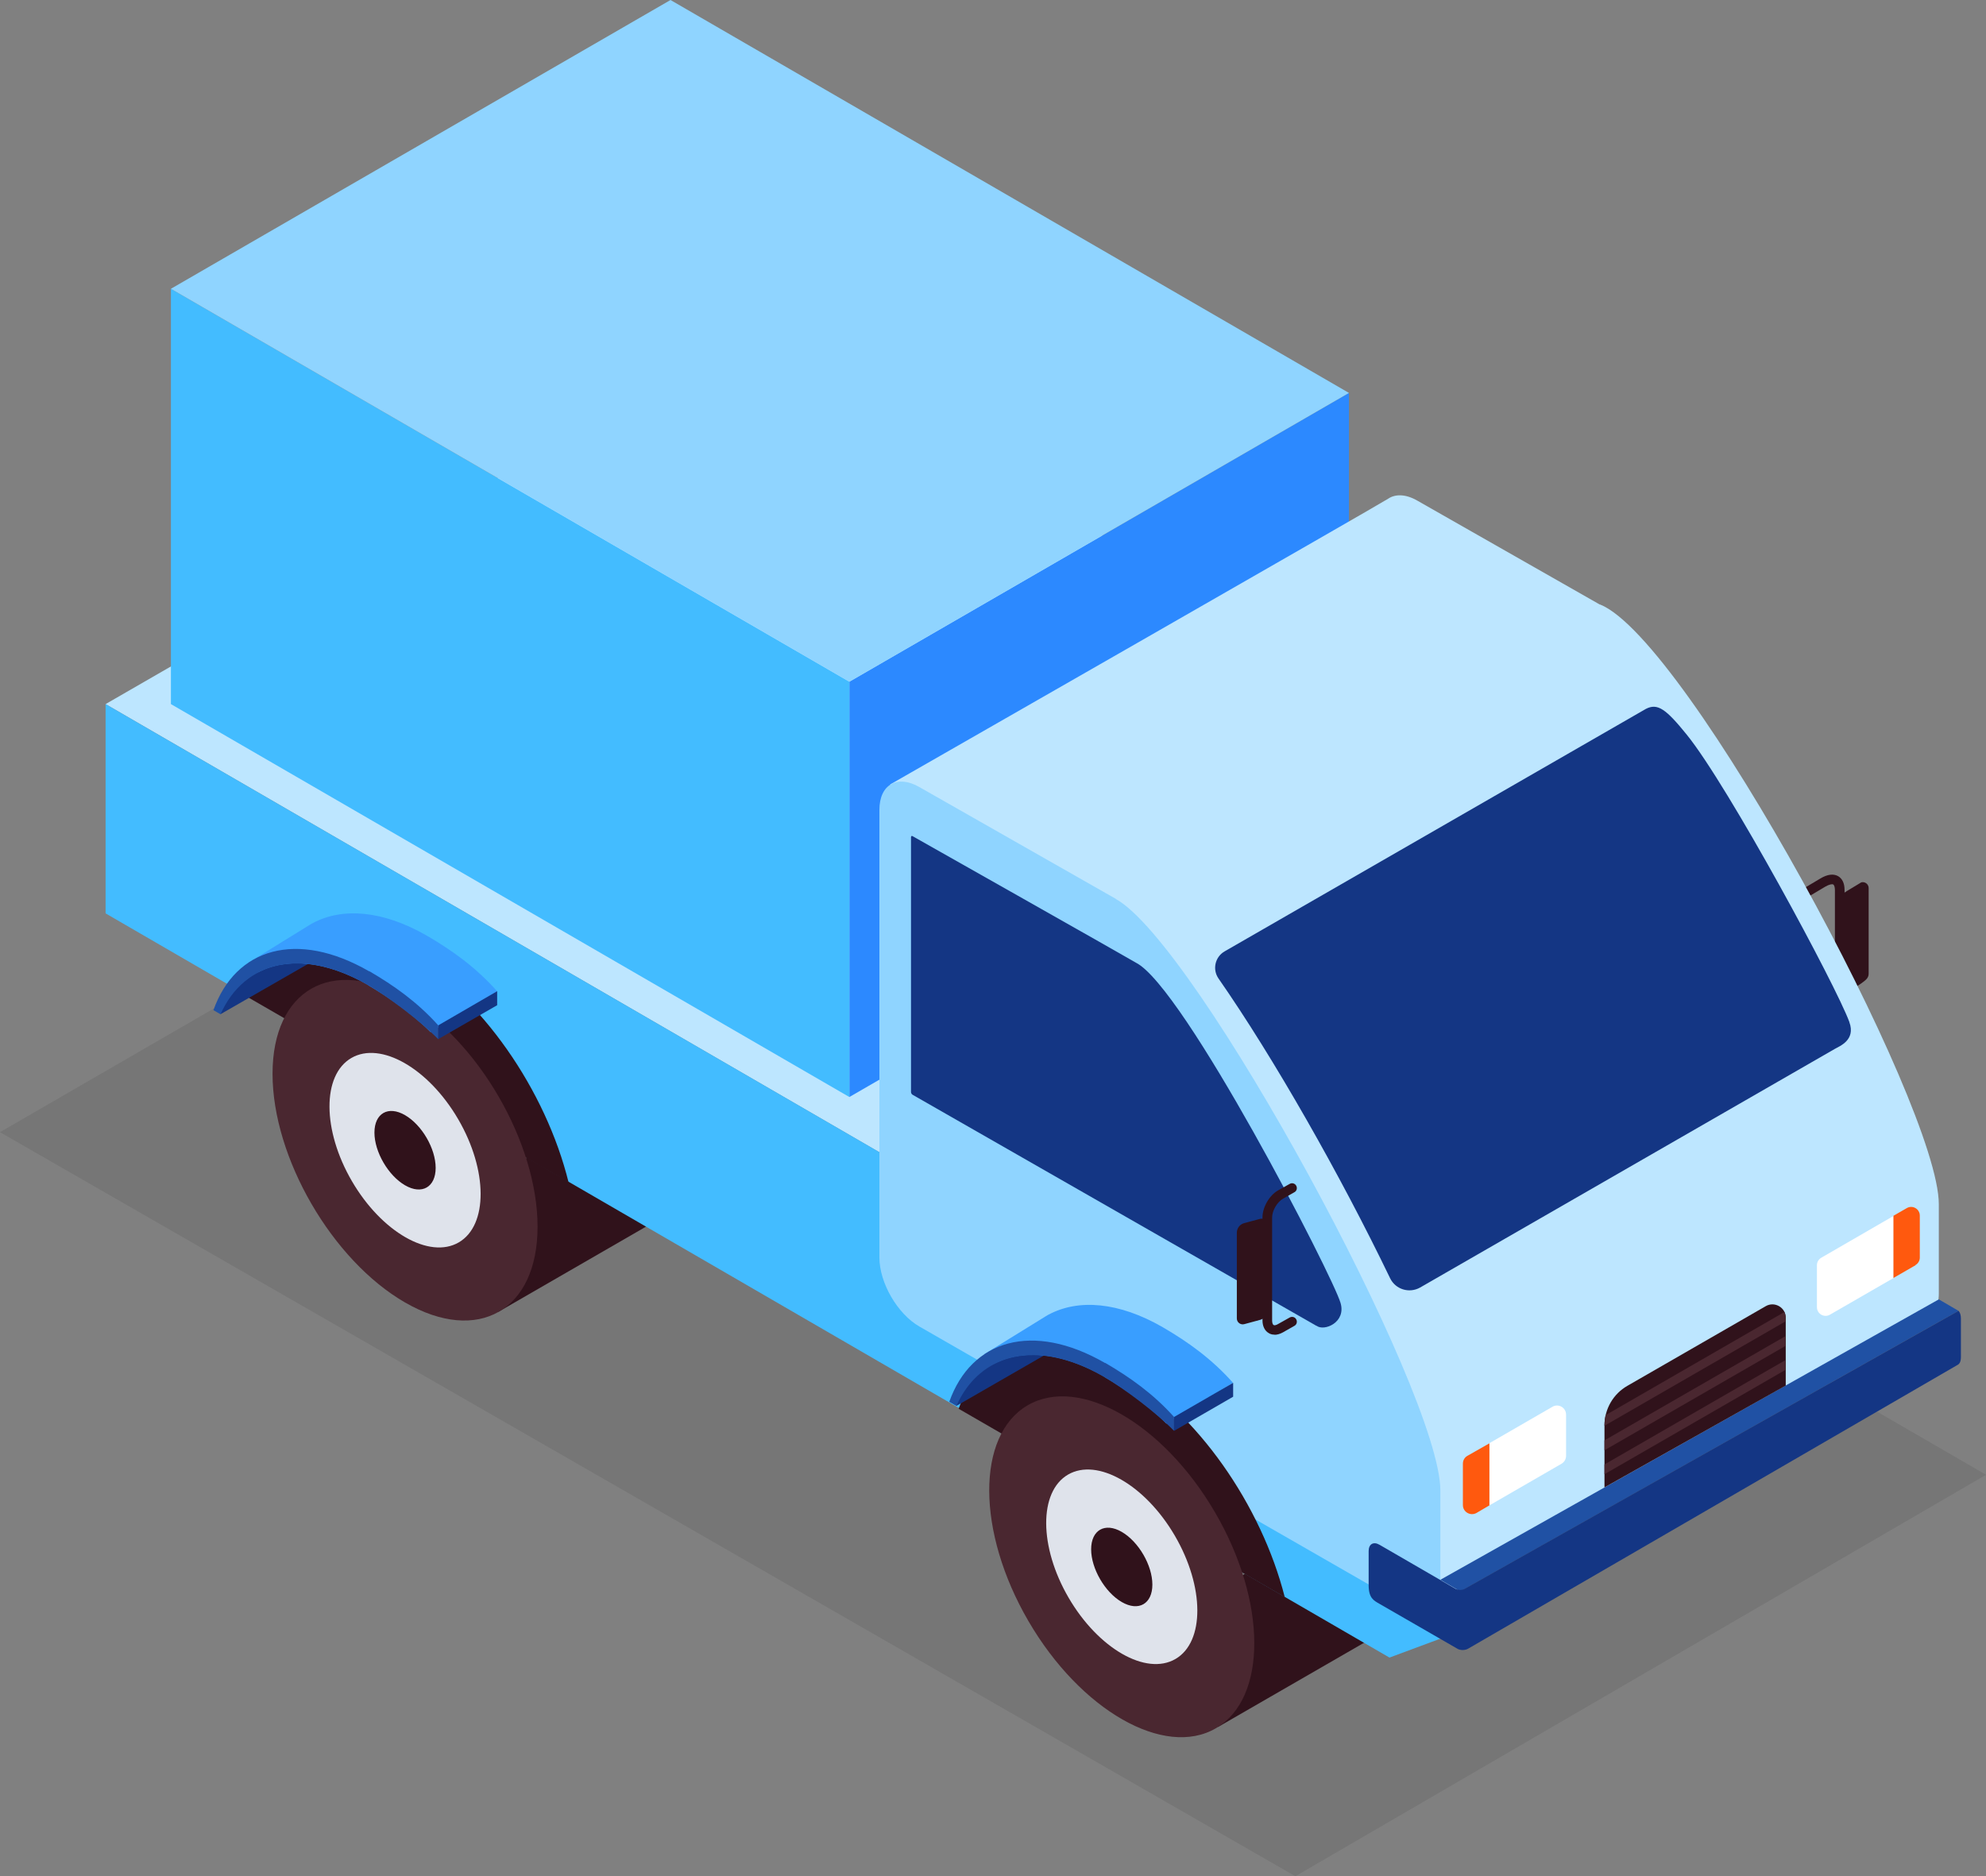 <?xml version="1.0" encoding="UTF-8"?><svg id="_レイヤー_2" xmlns="http://www.w3.org/2000/svg" viewBox="0 0 140.13 132.41"><rect x="0" y="0" width="140.13" height="132.41" fill="#808080" stroke="none"/><defs><style>.cls-1,.cls-2,.cls-3,.cls-4,.cls-5,.cls-6,.cls-7,.cls-8,.cls-9,.cls-10{fill-rule:evenodd;}.cls-1,.cls-11{fill:#8fd4ff;}.cls-2,.cls-12{fill:#30121b;}.cls-3{fill:#fff;}.cls-4,.cls-13{fill:#43bcff;}.cls-5,.cls-14{fill:#4a2730;}.cls-6{fill:#bde6ff;}.cls-15{opacity:.08;}.cls-16{fill:#dfe3eb;}.cls-7{fill:#ff590e;}.cls-8{fill:#399eff;}.cls-17{fill:#2c89ff;}.cls-9{fill:#2051a4;}.cls-10{fill:#143684;}</style></defs><g id="content"><g><polygon class="cls-15" points="91.4 132.41 0 79.9 49.24 51.42 140.13 104.08 91.4 132.41"/><polygon class="cls-6" points="128.31 67.4 83.69 93.86 7.45 49.69 53.1 23.37 128.31 67.4"/><g><polygon class="cls-17" points="95.18 57.04 59.93 77.42 59.93 48.11 95.18 27.73 95.18 57.04"/><polygon class="cls-13" points="59.93 77.42 12.06 49.69 12.06 20.38 59.93 48.11 59.93 77.42"/><polygon class="cls-11" points="95.18 27.73 59.93 48.11 12.06 20.38 47.31 0 95.18 27.73"/></g><polygon class="cls-2" points="46.27 86.17 35.15 92.59 35.15 82.88 46.27 76.46 46.27 86.17"/><polygon class="cls-2" points="97.07 115.46 85.94 121.88 85.94 112.17 97.07 105.75 97.07 115.46"/><polygon class="cls-4" points="102.05 104.48 7.45 49.69 7.45 64.46 98.04 116.98 101.7 115.62 102.05 104.48"/><path class="cls-2" d="M40.12,83.45c-1.6-6.49-6.16-13.15-11.54-16.26-5.38-3.11-9.7-1.53-11.55,2.92l23.09,13.33Z"/><g><path class="cls-5" d="M28.58,91.92c-5.15-2.97-9.35-10.22-9.35-16.14s4.2-8.32,9.35-5.35c5.15,2.97,9.35,10.22,9.35,16.14,0,5.92-4.2,8.32-9.35,5.35Z"/><ellipse class="cls-16" cx="28.58" cy="81.17" rx="4.34" ry="7.53" transform="translate(-36.98 25.43) rotate(-30.23)"/><path class="cls-2" d="M28.58,83.65c-1.19-.69-2.16-2.36-2.16-3.72s.97-1.92,2.16-1.23c1.19,.69,2.16,2.36,2.16,3.72s-.97,1.92-2.16,1.23Z"/></g><g><polygon class="cls-10" points="22.2 67.76 15.55 71.58 15.55 70.44 22.2 65.66 22.2 67.76"/><path class="cls-8" d="M25.98,69.53c1.4,.81,3.16,2.05,4.4,3.31l4.7-2.88c-1.5-1.69-3.18-2.89-4.95-3.92-3.12-1.8-5.96-2.01-8.05-.9,0,0-.16,.08-.21,.12,0,0-4.34,2.68-4.34,2.68l.67,.68c2.02-1.06,4.78-.83,7.79,.9Z"/><polygon class="cls-10" points="30.91 72.37 30.91 73.34 35.08 70.94 35.08 69.95 30.91 72.37"/><path class="cls-9" d="M26.05,68.55c-5.1-2.94-9.44-1.64-10.99,2.74l.5,.29c1.67-3.75,5.71-4.76,10.4-2.06,1.41,.81,3.72,2.55,4.96,3.82v-.98c-1.48-1.65-3.13-2.81-4.86-3.82Z"/></g><g><g><path class="cls-12" d="M127.56,72.73l-.34-.58s1.37-.82,1.7-1.01c.22-.13,.55-.58,.55-1.05v-7.28c0-.19-.05-.35-.12-.39-.07-.04-.26-.02-.57,.16l-1.21,.72c-.16,.1-.37,.04-.46-.12-.1-.16-.04-.37,.12-.46l1.21-.72c.5-.3,.92-.35,1.25-.17,.3,.17,.46,.51,.46,.97v7.28c0,.7-.45,1.38-.88,1.63-.33,.19-1.69,1-1.69,1Z"/><path class="cls-2" d="M131.33,69.4c-.28,.21-1.01,.61-1.01,.61-.26,.07-.52-.13-.52-.4v-6.05c0-.32,.3-.55,.52-.68s1.01-.61,1.01-.61c.26-.07,.52,.13,.52,.4v6.05c0,.32-.24,.47-.52,.68Z"/></g><path class="cls-6" d="M112.89,42.67l-12.87-7.33c-.82-.48-1.57-.49-2.08-.14-.45,.31-35.13,20.16-35.13,20.16l37.81,58.11s34.7-20.09,35.2-20.3c.6-.25,.98-.91,.98-1.88v-6.31c0-6.98-17.73-39.84-23.9-42.32Z"/><path class="cls-1" d="M78.74,63.44l-13.88-7.9c-1.55-.89-2.81-.17-2.81,1.61v31.6c0,1.78,1.27,3.97,2.81,4.86l33.96,19.5c1.55,.89,2.81,.17,2.81-1.61v-6.31c0-6.93-17.17-38.56-22.89-41.74Z"/><path class="cls-10" d="M92.89,93.56c.54,.42,2.1-.23,1.7-1.6-.55-1.91-11.06-22.32-14.44-24.02-.26-.17-15.76-8.93-15.76-8.93-.06-.04-.11,0-.11,.07v17.99c0,.07,.05,.16,.11,.19l28.5,16.31Z"/><polygon class="cls-9" points="138.19 92.51 103.04 112.31 101.63 111.49 136.8 91.7 138.19 92.51"/><path class="cls-10" d="M138.14,96.32c.25-.15,.22-.5,.22-.78,0-.6,0-2.07,0-2.48s-.17-.55-.17-.55l-34.83,19.61c-.21,.12-.46,.11-.67,0l-5.35-3.1c-.43-.25-.77-.05-.77,.44v2.4c0,.92,.35,1.09,.77,1.33l5.43,3.13c.3,.21,.7,.12,.84,.02,0,0,34.39-19.94,34.54-20.03Z"/><g><path class="cls-12" d="M89.93,94.19c-.15,0-.29-.03-.41-.11-.28-.16-.44-.49-.44-.89v-7.28c0-.71,.48-1.55,1.1-1.9l.82-.46c.16-.09,.37-.04,.46,.13,.09,.16,.04,.37-.13,.46l-.81,.46c-.41,.24-.76,.84-.76,1.32v7.28c0,.15,.04,.27,.1,.31,.06,.04,.19,.01,.32-.07l.82-.46c.16-.09,.37-.04,.46,.13,.09,.16,.04,.37-.13,.46l-.81,.46c-.2,.11-.4,.17-.59,.17Z"/><path class="cls-2" d="M88.9,93.15l-1.11,.3c-.26,.07-.52-.13-.52-.4v-6.05c0-.32,.21-.6,.52-.68l1.11-.3c.26-.07,.52,.13,.52,.4v6.05c0,.32-.21,.6-.52,.68Z"/></g><g><path class="cls-2" d="M125.99,97.79l-12.78,7.18v-4.37c0-1.16,.62-2.23,1.62-2.8l9.76-5.62c.62-.36,1.41,.09,1.41,.81v4.81Z"/><polygon class="cls-5" points="125.99 96.67 113.21 104.04 113.21 103.35 125.99 95.98 125.99 96.67"/><polygon class="cls-5" points="125.99 94.98 113.21 102.35 113.21 101.65 125.99 94.29 125.99 94.98"/><path class="cls-5" d="M125.99,93.25l-12.78,7.37s0-.25,.02-.43c.03-.17,.06-.32,.06-.32l12.62-7.28s.02,.03,.04,.11,.04,.21,.04,.21v.33Z"/></g><g><path class="cls-3" d="M110.18,103.3l-5.09,2.94v-4.39s4.45-2.57,4.45-2.57c.43-.25,.96,.06,.96,.56v2.9c0,.23-.12,.44-.32,.56Z"/><path class="cls-7" d="M105.09,106.24l-.92,.54c-.43,.23-.95-.08-.95-.56v-2.93c0-.24,.13-.45,.34-.56l1.53-.87v4.39Z"/></g><g><path class="cls-3" d="M133.61,90.19l-4.49,2.59c-.41,.24-.92-.06-.92-.53v-2.96c0-.22,.12-.42,.31-.53l5.1-2.95v4.39s0,0,0,0Z"/><path class="cls-7" d="M135.16,89.29l-1.56,.9v-4.39s.94-.54,.94-.54c.41-.24,.92,.06,.92,.53v2.96c0,.22-.12,.42-.31,.53Z"/></g><path class="cls-10" d="M130.49,72.13c-.92-2.53-8.53-16.65-11.48-20.29-1.46-1.8-2.05-2.24-2.88-1.81l-29.72,17.11c-.68,.39-.88,1.28-.43,1.92,3.91,5.62,8.6,13.88,12.1,21.14,.38,.8,1.36,1.1,2.13,.66l29.26-16.84c.33-.19,1.48-.62,1.02-1.88Z"/></g><g><path class="cls-2" d="M90.65,112.71c-1.64-6.45-6.16-13.02-11.5-16.1-5.34-3.08-9.87-1.74-11.51,2.81l23.01,13.29Z"/><ellipse class="cls-14" cx="79.15" cy="110.58" rx="7.62" ry="13.19" transform="translate(-44.91 54.88) rotate(-30.23)"/><ellipse class="cls-16" cx="79.15" cy="110.58" rx="4.34" ry="7.53" transform="translate(-44.91 54.88) rotate(-30.23)"/><path class="cls-2" d="M79.15,113.06c-1.19-.69-2.16-2.36-2.16-3.72s.97-1.92,2.16-1.23c1.19,.69,2.16,2.36,2.16,3.72s-.97,1.92-2.16,1.23Z"/></g><g><polygon class="cls-10" points="74.13 95.39 67.48 99.22 67.48 98.07 74.13 93.3 74.13 95.39"/><path class="cls-8" d="M77.9,97.16c1.4,.81,3.16,2.05,4.4,3.31l4.7-2.88c-1.5-1.69-3.18-2.89-4.95-3.92-3.12-1.8-5.96-2.01-8.05-.9,0,0-.16,.08-.21,.12,0,0-4.34,2.68-4.34,2.68l.67,.68c2.02-1.06,4.78-.83,7.79,.9Z"/><polygon class="cls-10" points="82.84 100 82.84 100.98 87.01 98.57 87.01 97.59 82.84 100"/><path class="cls-9" d="M77.97,96.19c-5.1-2.94-9.44-1.64-10.99,2.74l.5,.29c1.67-3.75,5.71-4.76,10.4-2.06,1.41,.81,3.72,2.55,4.96,3.82v-.98c-1.48-1.65-3.13-2.81-4.86-3.82Z"/></g></g></g></svg>